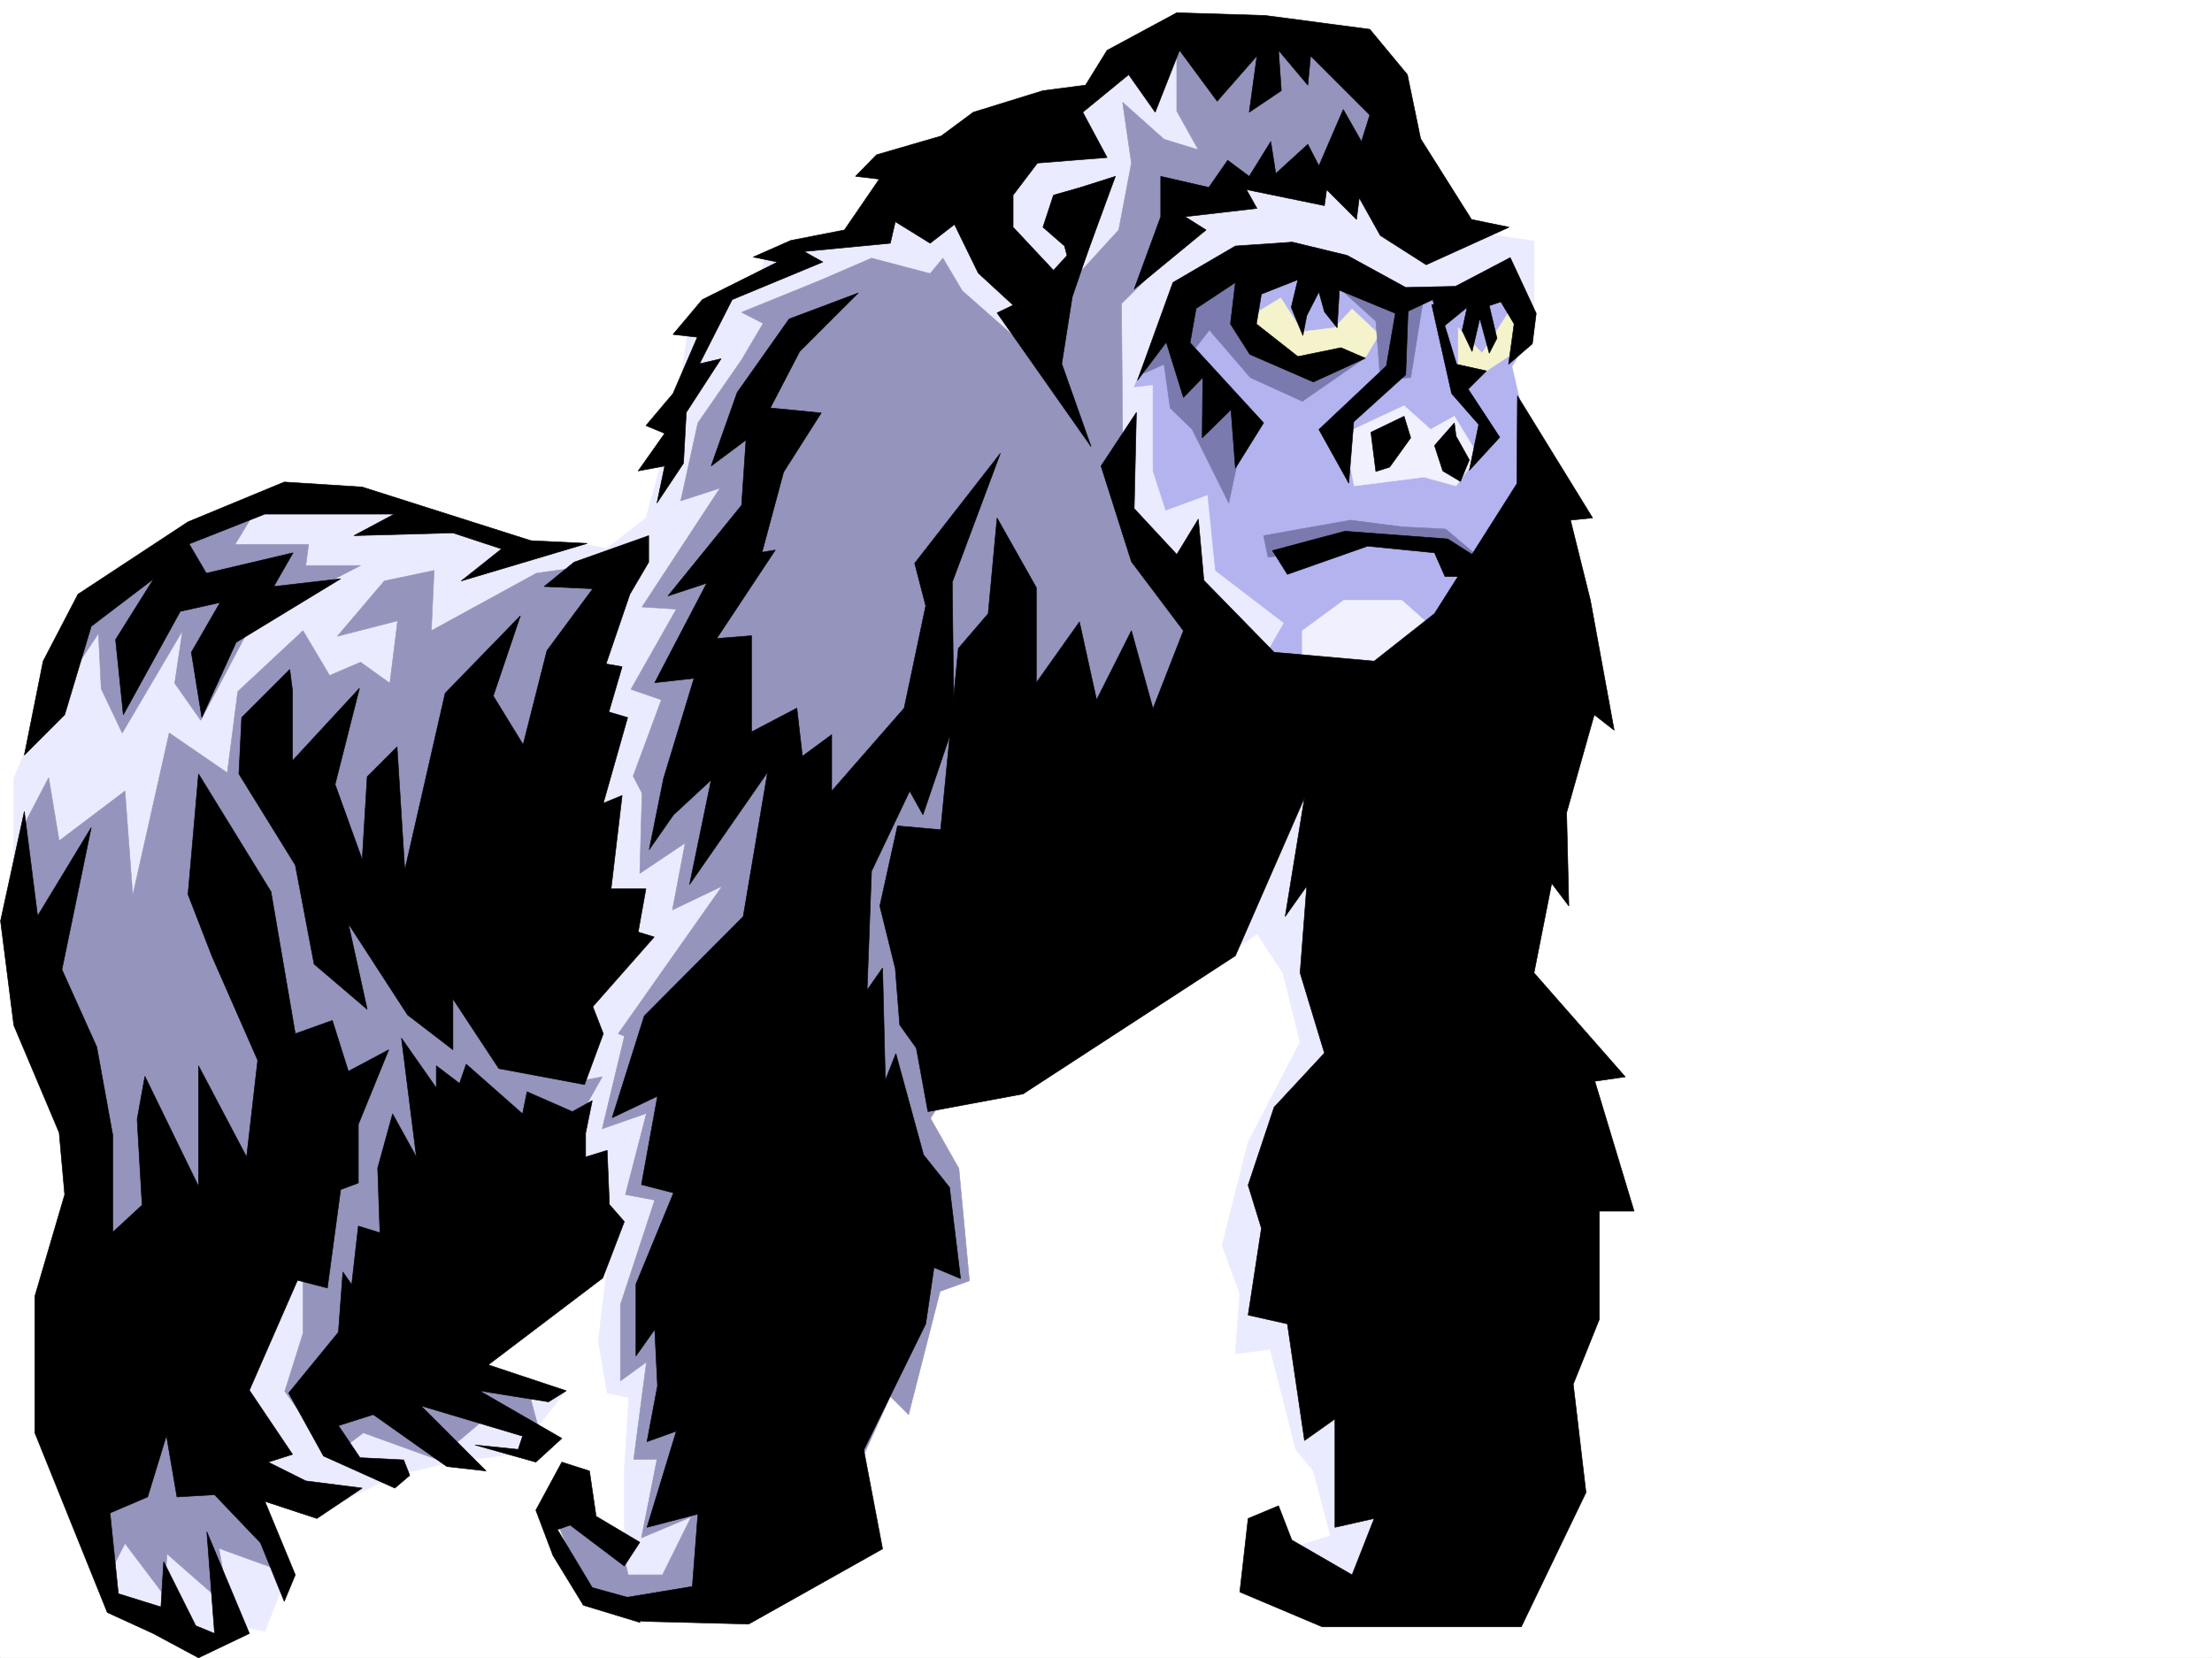 <svg xmlns="http://www.w3.org/2000/svg" width="2997.016" height="2246.632"><rect width="100%" height="100%" fill="#333333" stroke="none"/><defs><clipPath id="a"><path d="M0 0h2997v2244.137H0Zm0 0"/></clipPath></defs><path fill="#fff" d="M0 2246.297h2997.016V0H0Zm0 0"/><g clip-path="url(#a)" transform="translate(0 2.16)"><path fill="#fff" fill-rule="evenodd" stroke="#fff" stroke-linecap="square" stroke-linejoin="bevel" stroke-miterlimit="10" stroke-width=".743" d="M.742 2244.137h2995.531V-2.16H.743Zm0 0"/></g><path fill="#ebebff" fill-rule="evenodd" stroke="#ebebff" stroke-linecap="square" stroke-linejoin="bevel" stroke-miterlimit="10" stroke-width=".743" d="M2078.438 414.969v-88.406l-81.68-11.965L1814.71 68.152 1562.203 56.93l-140.879 105.61-263.73 164.023-117.614 12.003-12.003 40.43-93.645 53.176-17.984 122.851-41.211 146.782-52.473 41.21-35.191-5.98-88.403 5.98-211.297-58.413-152.101-5.98-152.84 99.585-70.457 53.215-93.645 223.183v164.024l128.872 468.887-41.211 358.78 41.21 110.852 134.856 70.418 47.195-23.226 29.246 5.984 23.227-59.16-29.207-140.055 99.625 29.207 82.422-41.21 76.441-17.95 87.664-11.258 65.18-82.386-170.828-35.188 235.262-188.031-17.985 152.8 11.965 70.419 29.246 5.984-6.02 99.625v105.61l-35.19 58.417h211.296l82.422-81.64 111.633-393.23 46.449-293.602 399.328-93.645 41.211-29.949 35.23 53.176 23.223 93.644-70.418 135.559-35.226 140.055 23.965 65.18-5.981 81.64 47.195-5.98 34.485 135.558 23.969 29.207 23.226 87.625-76.441 23.969 35.226 46.45 235.266 5.983 58.457-1184.925 41.21-305.606-58.456-170.008zm0 0"/><path fill="#b3b3f0" fill-rule="evenodd" stroke="#b3b3f0" stroke-linecap="square" stroke-linejoin="bevel" stroke-miterlimit="10" stroke-width=".743" d="m1892.598 411.215-92.903-68.152-127.347 11.222-89.188 59.903-46.453 110.105 25.496-2.973v116.832l17.242 53.176 56.93-20.957 10.477 102.598 92.902 71.16-28.465 49.46 170.086 14.977 146.117-103.378L2073.2 602.96l-24.75-106.352 21.738-35.972-25.492-74.133-84.652 27.684-17.984-17.204zm0 0"/><path fill="#f0f0ff" fill-rule="evenodd" stroke="#f0f0ff" stroke-linecap="square" stroke-linejoin="bevel" stroke-miterlimit="10" stroke-width=".743" d="m1955.547 863.602-56.188-50.165h-78.668l-56.187 41.172v61.426l99.629 8.992zm14.976-299.582-32.218 17.945-35.934-32.18-81.68 38.2 14.235 70.382 94.387-11.965 43.476 11.965 29.953-41.172zm0 0"/><path fill="#f5f3cc" fill-rule="evenodd" stroke="#f5f3cc" stroke-linecap="square" stroke-linejoin="bevel" stroke-miterlimit="10" stroke-width=".743" d="m1764.504 449.414-29.246-45.707-50.203 30.734 59.195 62.168 106.39-13.488 17.989-29.953-36.715-34.484-23.969 25.492zm211.296-5.238v49.422l38.2 8.992 44.184-29.207-8.211-59.195-41.992 64.437zm0 0"/><path fill="#9494bd" fill-rule="evenodd" stroke="#9494bd" stroke-linecap="square" stroke-linejoin="bevel" stroke-miterlimit="10" stroke-width=".743" d="m1234.777 1469.574 64.438 113.82 14.23 152.06-39.722 14.234-42.7 167.035-24.71-24.711-59.942 131.804-195.578 163.282-149.086-14.192-50.203-117.613 92.898 50.164 6.766 28.465h46.45l38.944-78.629-67.449 28.465 21-106.352h-31.476l17.242-131.847-35.23 25.492v-103.38l46.453-141.581-39.688-7.469 28.465-110.105-59.941 20.96 31.476-131.066 287.7-3.754zM69.676 954.234l63.695-95.87 3.754 74.913 28.465 59.903 81.68-138.57-10.52 71.16 35.23 50.207 71.16-134.817 145.376-74.918h-74.172l3.754-28.465H318.43l32.218-53.175-152.84 71.164-92.902 81.64zm0 0"/><path fill="#9494bd" fill-rule="evenodd" stroke="#9494bd" stroke-linecap="square" stroke-linejoin="bevel" stroke-miterlimit="10" stroke-width=".743" d="m797.953 1284.55-35.23-305.605 92.16-220.21-128.094 17.988-142.363 77.886 3.754-81.64-67.446 14.23-63.695 74.918 81.68-20.957-10.477 84.61-39.726-28.465-41.953 17.988-35.973-60.684-88.406 82.422-14.23 110.106-78.673-53.957-49.46 220.21-10.477-141.542-89.188 67.41-14.234-85.395-35.188 67.407-7.507 177.515 117.652 408.203-17.988 337.825 24.71 89.109 21.743-42.7 53.176 70.423 3.753-56.188 84.649 74.172-14.23-81.64 78.667 28.464-50.164-120.582-56.968-113.86 142.363-220.21v134.816l-24.711 78.63 63.652 88.405 42.739-32.218 99.625 35.972 67.449-56.93 71.16 17.985-14.23-53.215-124.38-25.453 128.133-230.691 95.91-170.008-35.968 6.726zm582.16-823.171-76.402-67.406-26.234-44.184-17.247 20.957-79.41-20.957-67.449 29.207-108.617 44.184 29.207 14.976-29.207 49.461-59.2 85.395-23.226 105.61 53.219-17.247L869.898 822.43l46.45 2.972-61.465 108.618 41.21 14.234-38.198 103.34 12.003 23.226-3.011 108.621 61.426-41.214-17.204 90.636 67.407-32.18-140.836 199.958 43.437 17.242 332.664 172.273 360.383-574.496 73.434-134.816-97.399-122.852-102.64-211.219zm0 0"/><path fill="#9494bd" fill-rule="evenodd" stroke="#9494bd" stroke-linecap="square" stroke-linejoin="bevel" stroke-miterlimit="10" stroke-width=".743" d="m1620.617 311.59-101.113 99.625 2.973 340.797-116.872-319.84L1515.75 311.59l17.203-90.637-11.965-82.383 56.188 50.164 46.453 14.235-29.211-52.434V47.937l223.262 3.012 87.664 140.797-146.86 58.414h-96.656l-76.402 38.203zm0 0"/><path fill-rule="evenodd" stroke="#000" stroke-linecap="square" stroke-linejoin="bevel" stroke-miterlimit="10" stroke-width=".743" d="m1939.828 412.7 26.98 120.585 36.715 41.953-12.746 62.172 41.211-44.926-42.738-65.18L2014 502.59l-40.465-8.992-24.715-80.899zm-56.968 220.21 28.503-39.683-8.992-29.207-44.965 21.699 6.727 53.176zm0 0"/><path fill-rule="evenodd" stroke="#000" stroke-linecap="square" stroke-linejoin="bevel" stroke-miterlimit="10" stroke-width=".743" d="m1970.523 573.012 2.266 17.945 17.988 32.219-12.004 29.207-23.968-14.23-11.223-34.45zm-807.687-176.028-93.645 35.188L998.77 531.8l-35.227 99.625 47.191-35.23-5.98 88.406-99.668 122.851 52.473-17.242-70.457 134.816 53.214-5.98-41.21 135.559-19.473 96.617 32.96-47.196 50.95-47.152-29.211 141.54 105.648-152.06-33 195.5-134.113 134.817L829.43 1514.5l61.425-29.207-21.742 119.84 43.48 11.222-50.945 123.594v97.36l25.454-35.934 3.753 76.402-14.234 75.66 39.727-14.234-39.727 130.32 68.934-17.984-7.508 98.14-90.633 14.977 21.7 32.215 145.374 3.715 181.309-101.855-25.457-134.075 83.91-170.789 11.223-76.398 35.972 15.012-14.976-123.594-35.23-44.184-37.458-137.082-14.23 35.93-3.754-152.02-20.961 29.95 5.984-161.051 51.692-108.582 17.984 32.18 41.953-123.555-2.226-191.746 65.18-174.543-116.13 149.046 14.977 57.676-29.207 138.57-98.18 112.372v-76.403l-39.687 29.211-7.508-65.18-61.426 32.22V861.374l-47.195 3.75 79.414-119.84-17.988 2.973 29.21-108.582 50.946-80.156-68.934-6.762 39.727-76.403zm0 0"/><path fill-rule="evenodd" stroke="#000" stroke-linecap="square" stroke-linejoin="bevel" stroke-miterlimit="10" stroke-width=".743" d="m853.398 805.188-32.218 94.386 21.738 3.754-17.984 61.387 25.453 7.508-32.961 116.086 25.492-10.477-14.977 126.566h47.196l-10.48 58.454 21.702 6.726-83.168 94.387 14.235 36.676-25.457 68.933-116.125-21.738-62.207-94.39v68.933l-61.426-47.191-80.195-123.598 25.492 116.09-71.946-61.387-25.453-134.074-76.441-123.594 3.754-76.402 65.18-65.18 3.753 29.207v94.387l90.676-98.102-33.004 130.32 36.715 101.856 6.766-112.336 40.469-40.469 10.48 167.035 54.7-239.68L705.05 834.396l-36.715 108.62 40.469 65.923 32.218-127.352 62.168-83.906-65.921-2.973 40.468-32.96 101.153-35.974v35.973zm0 0"/><path fill-rule="evenodd" stroke="#000" stroke-linecap="square" stroke-linejoin="bevel" stroke-miterlimit="10" stroke-width=".743" d="M32.96 1099.531.743 1247.836l17.988 141.582 61.426 145.297 7.508 83.906-40.469 137.828v184.985l98.18 243.433 62.168 28.465 61.426 32.965 68.933-32.965-57.672-137.824 10.477 137.824-25.453-10.476-43.48-86.88-3.75 61.387-57.676-17.949-11.258-109.363 50.945-21.738 25.492-83.126 14.235 83.126 50.945-2.973 62.211 65.14 32.219 79.415 14.972-35.973-41.21-99.586 70.417 23.184 61.426-41.172-76.398-9.735-50.95-25.457 32.961-10.515-58.453-86.88 65.18-149.05 40.469 10.48 17.984-133.332 23.969-8.953v-79.414l41.21-101.113-54.698 29.207-21.7-68.89-50.207 17.945-32.96-192.489-98.18-159.527-14.23 163.281 32.214 83.125 62.211 141.582-15.016 131.063-65.18-123.594v163.281l-72.648-149.05-10.515 58.453 6.761 116.09-39.722 36.675V1538.47l-21.742-119.844-47.192-104.863 39.723-192.492-72.684 119.843ZM719.285 732.54l-228.543-72.65-105.605-6.765-130.399 53.96-149.09 98.103-47.195 90.632-25.492 127.348 54.703-54.7 35.969-119.843 84.652-64.395-51.691 82.383 10.48 101.856 77.184-140.059 53.957-12.004-38.98 67.41 14.23 88.407 46.453-101.856 141.617-86.137-90.672 10.477L397.098 749l-117.61 27.723-23.226-39.688 102.636-40.469h175.325l-54.7 29.207 134.114-3.714 65.922 21.703-54.664 43.437 170.828-50.906zm0 0"/><path fill-rule="evenodd" stroke="#000" stroke-linecap="square" stroke-linejoin="bevel" stroke-miterlimit="10" stroke-width=".743" d="M793.457 1535.457v32.219l29.207-8.992 3.012 73.43 20.215 23.183-29.207 76.402-155.114 117.614 105.649 35.19-23.969 14.974-93.645-14.973 111.633 64.437-35.23 32.215-82.383-23.222 58.414 5.98 6.023-17.984-137.867-41.172 88.407 88.363-53.215-5.98-99.63-70.418-47.23 14.972 29.246 43.442 59.196 3.011 8.21 20.958-20.214 17.242-96.653-43.442-47.195-85.394 67.41-82.383 6.02-81.64 11.965 17.202 8.992-79.37 29.246 8.991-3.008-87.66 20.215-73.39 32.219 58.414-20.215-161.016 47.191 67.41v-29.988l31.477 23.965 8.992-26.195 76.441 67.41 5.98-29.953 61.427 26.941 26.98-14.977zm73.43 554.281-59.2-35.191-8.992-61.426-37.457-11.965-35.23 65.14 23.226 61.43 41.211 67.407 76.442 23.226 11.222-26.238-75.66-20.957-47.195-78.629 17.246-6.023 73.39 55.445zM890.113 681.59l10.477-50.164-35.934 6.726 35.934-50.91-25.453-10.515 36.715-43.442 32.96-76.402-32.96-3.715 39.687-47.191 101.895-50.95-32.961-6.722 50.945-22.485 72.688-14.23 47.19-68.895-32.214-3.754 28.504-29.207 87.66-25.496 43.441-32.18 94.387-29.206 57.711-7.508 29.207-47.192 94.426-50.91 119.883 3.715 141.62 18.73 50.946 61.426 17.95 86.88 68.933 109.362 50.945 10.48-112.375 50.946-62.168-39.687-28.504-50.946-3.714 29.207-40.47-40.43-3.007 21.7-105.648-21.7 14.23 25.454-97.398 11.223 28.465 17.988-97.399 80.152 35.973-98.14v-54.66l65.18 14.972 25.492-36.715 29.21 21.742 29.208-47.195 6.761 43.442 43.442-39.688 15.015 29.207 32.961-76.402 24.711 43.441 11.262-35.934-80.195-80.152-3.754 39.684-39.688-47.192 3.754 54.7-43.476 29.207 10.476-76.399-53.918 61.426-50.95-68.934-33 83.907-35.933-50.946-62.207 50.946 32.961 61.425-94.386 7.47-32.961 43.44v43.442l54.699 58.414 59.941-65.14-34.484 101.113-14.235 90.632 39.727 112.336-127.387-181.27 21.738-10.476-47.234-43.441-32.215-65.922-32.965 25.492-47.19-29.207-6.728 29.207-116.91 11.223 25.496 14.23-122.89 50.95-44.184 86.878 29.207-6.765-47.195 72.687-3.754 68.895zm0 0"/><path fill-rule="evenodd" stroke="#000" stroke-linecap="square" stroke-linejoin="bevel" stroke-miterlimit="10" stroke-width=".743" d="m1442.32 333.328-29.246-25.492 14.27-43.441 36.715-10.48 47.195-14.974-54.7 149.047zm0 0"/><path fill="#7a7aae" fill-rule="evenodd" stroke="#7a7aae" stroke-linecap="square" stroke-linejoin="bevel" stroke-miterlimit="10" stroke-width=".743" d="m1849.898 484.605-85.394 59.16-70.457-32.18-55.445-64.437-29.207 37.457 81.68 74.172-26.235 122.813-49.461-99.625-29.953-29.207-8.25-59.16-26.977 12.004 56.184-105.649 90.676-50.164-11.223 85.395 38.2 47.191zm-41.21-99.625 55.445 50.204 6.02 79.37 41.21-2.968 17.95-111.633zm-96.657 340.793 117.653-20.957 69.675 8.993 59.2 3.011 52.433 44.184-111.633-29.207-181.304 23.223zm0 0"/><path fill-rule="evenodd" stroke="#000" stroke-linecap="square" stroke-linejoin="bevel" stroke-miterlimit="10" stroke-width=".743" d="m1673.832 634.398 38.2-61.386-99.626-108.621 8.211-46.45 53.215-35.191-6.727 56.188 26.2 41.171 86.176 37.457 70.417-32.218-32.96-14.23-58.454 12.003-56.187-44.184 6.766-40.468 49.421-19.473-8.992 37.457 15.754 38.203 5.242-26.98 16.5-32.18 7.469 26.941 17.242 21.739 3.012-50.946 81.64 33.704 44.965-20.957 9.735 40.43 36.715-29.954-6.727 31.438 13.492 28.464 10.477-44.925 12.746 47.195 10.48-20.215-10.48-44.222 15.719-5.243 17.988 29.992-7.508 54.66 32.219-27.722 5.238-41.172-35.191-75.656-74.172 38.941-67.446 1.489-79.414-43.442-74.171-17.984-77.184 5.277-84.652 49.422-47.977 132.59 38.984-51.692 23.227 74.875 26.195-26.937-.742 81.64 38.98-38.203zm0 0"/><path fill-rule="evenodd" stroke="#000" stroke-linecap="square" stroke-linejoin="bevel" stroke-miterlimit="10" stroke-width=".743" d="m1908.355 405.977-3.754 101.855-70.421 63.652-6.762 83.168-40.43-72.687 91.375-86.137 14.235-83.129zm-184.32 340.05 98.14-26.234 139.356 10.477 33 20.996-13.492 29.953h-23.223L1943.582 749l-90.672-8.992-108.66 38.199zm0 0"/><path fill-rule="evenodd" stroke="#000" stroke-linecap="square" stroke-linejoin="bevel" stroke-miterlimit="10" stroke-width=".743" d="m1539.719 558.777-3.012 130.32 57.711 62.169 29.21-47.934 7.505 83.125 95.133 97.36 135.636 12.003 81.68-64.398 111.633-176.027.742-119.098 101.894 165.508-29.992 3.011 26.98 108.621 32.22 176.028-26.98-20.996-37.458 132.586 3.012 126.566-23.227-30.691-23.969 121.328 123.637 140.836-41.21 5.984 53.175 176.028h-47.195v146.78l-35.23 87.626 17.245 146.82-87.664 182.008h-269.71l-111.673-47.192 11.262-99.629 41.211-17.203 17.988 46.45 81.641 47.156 29.988-76.403-53.215 12.004v-146.82l-41.21 29.207-23.227-158.043-53.176-11.96 17.988-117.614-17.988-58.418 35.192-105.61 68.191-73.39-32.965-108.617 8.996-117.574-29.207 41.172 26.196-161.016-93.645 214.191-287.7 187.25-128.87 23.969-15.758-86.137-22.485-31.437-5.98-76.402-20.957-84.653 23.969-108.578 58.414 5.238 24.008-245.703 40.43-47.156 12.003-129.617 53.215 94.39v128.832l58.414-82.382 23.227 105.609 47.191-93.645 29.25 105.61 41.211-105.61-70.46-93.605-41.173-129.578zm0 0"/></svg>
